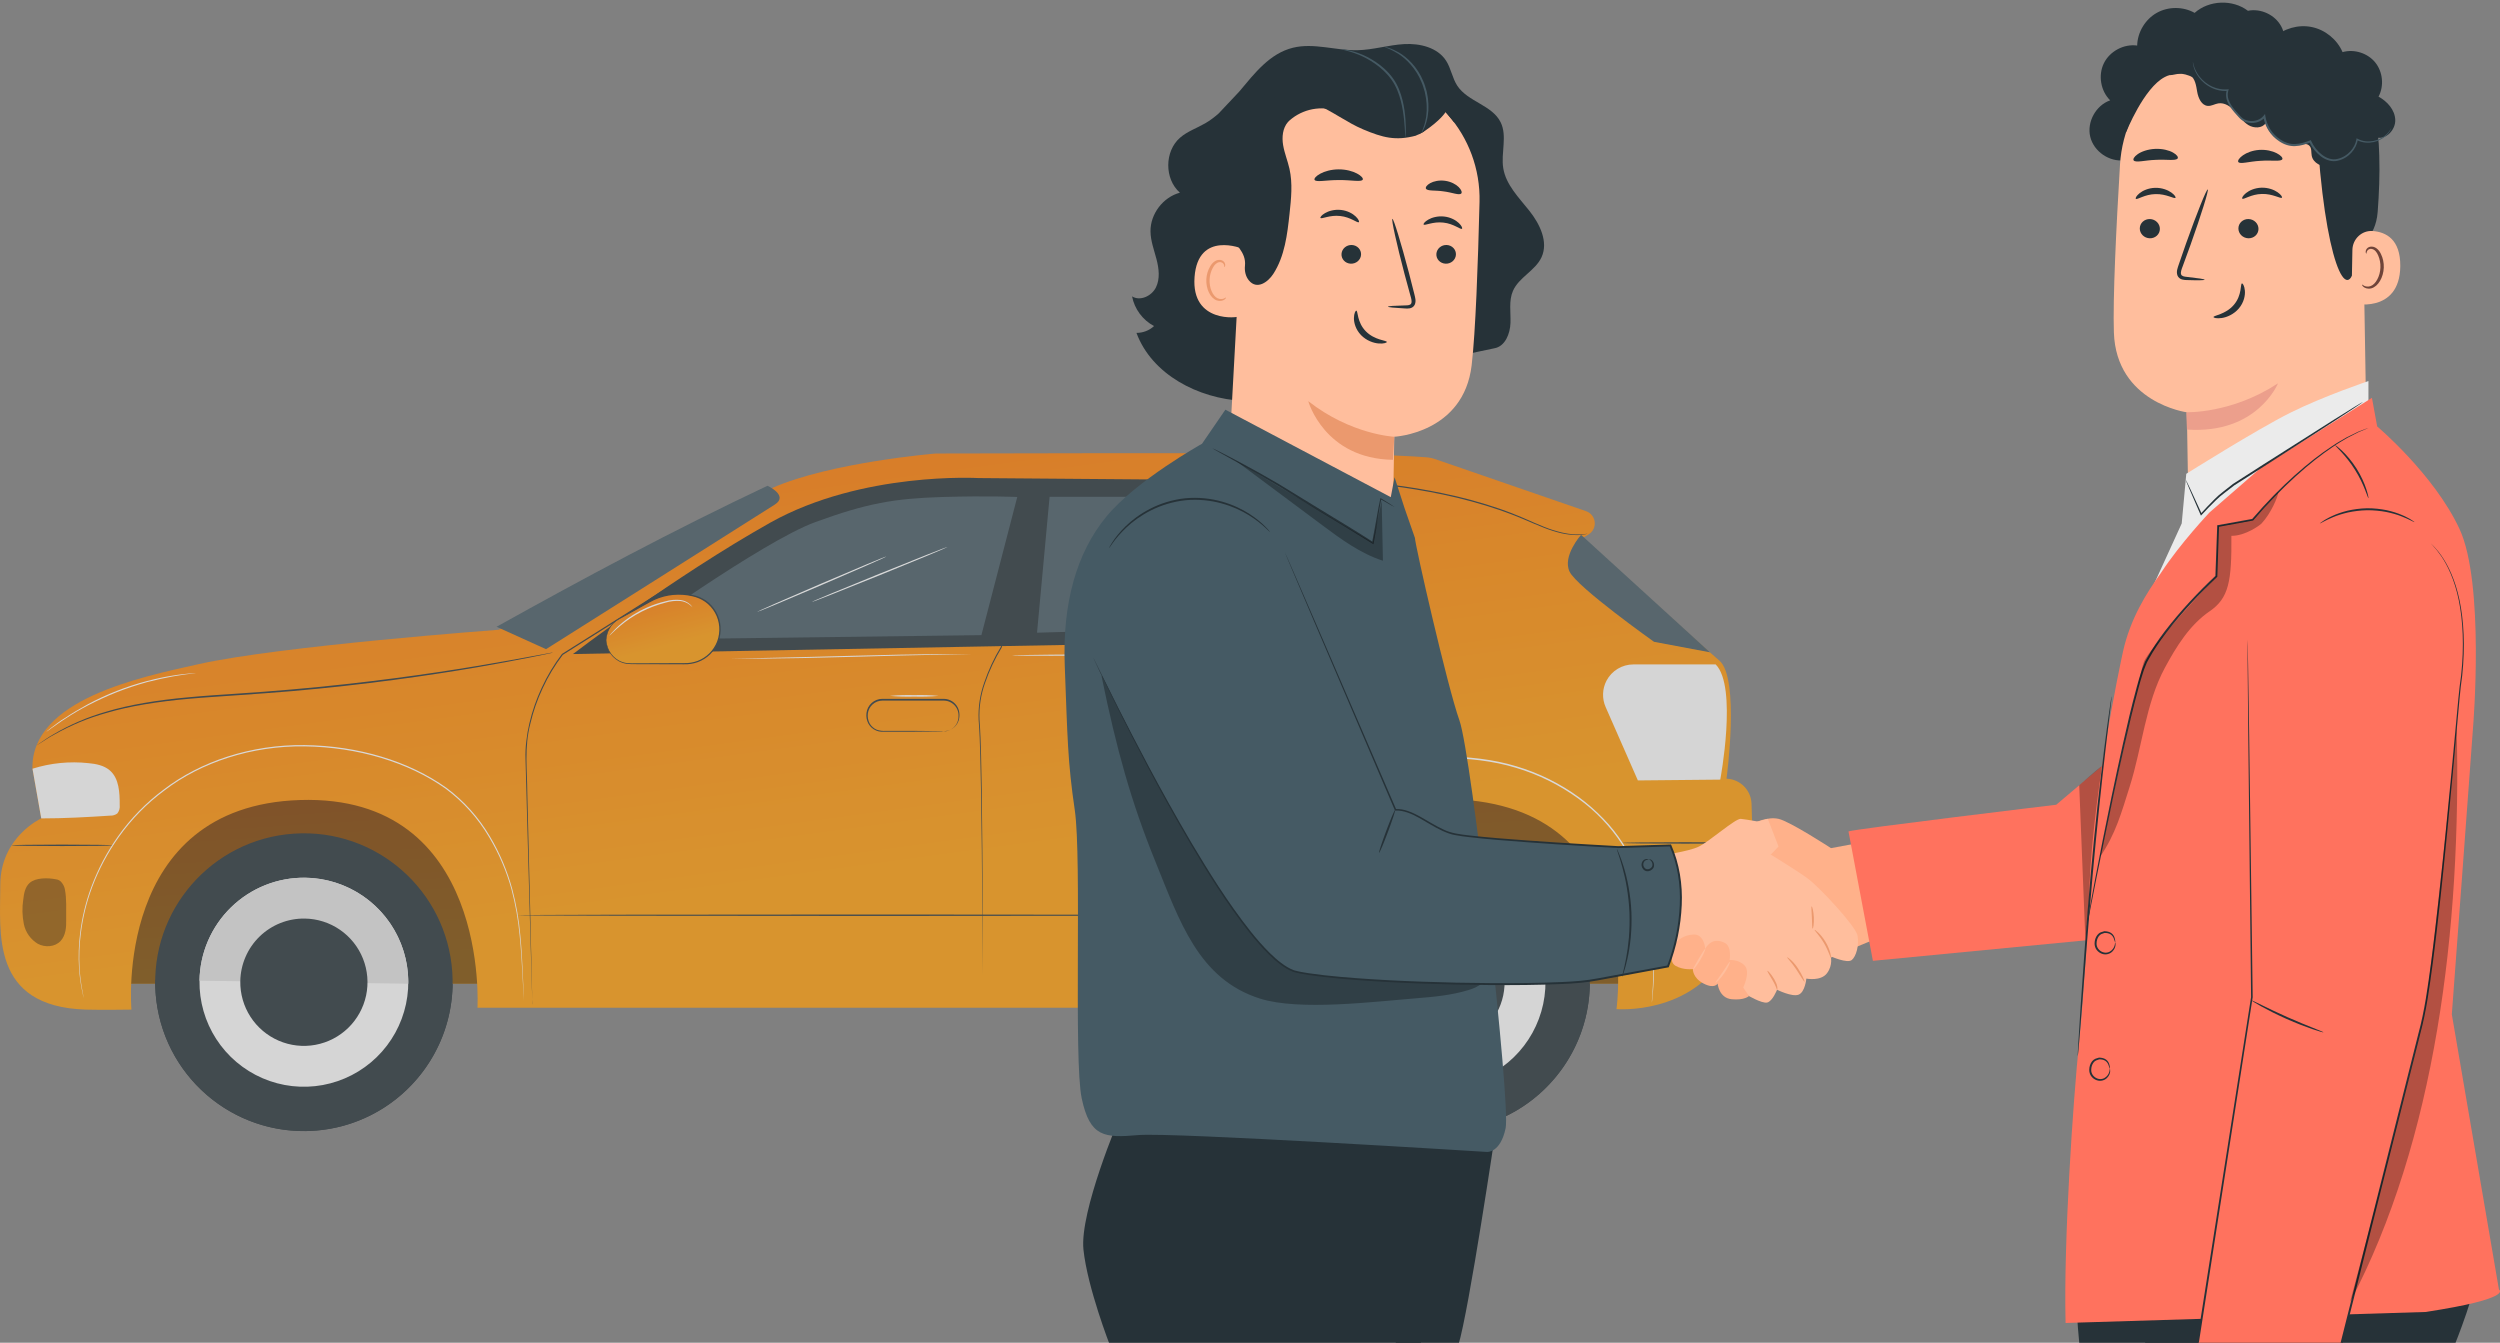 <?xml version="1.0" encoding="UTF-8"?>
<svg xmlns="http://www.w3.org/2000/svg" width="566" height="304" viewBox="0 0 566 304" fill="none">
  <rect x="0" y="0" width="566" height="304" fill="#808080" stroke="none"/>
  <g opacity="0.69">
    <path d="M371.047 171.429H21.88V222.717H371.047V171.429Z" fill="url(#paint0_linear_4088_9083)"></path>
    <g opacity="0.5">
      <path d="M371.047 171.429H21.88V222.717H371.047V171.429Z" fill="black"></path>
    </g>
    <path d="M71.065 255.997C89.618 254.747 103.646 238.678 102.398 220.105C101.149 201.532 85.097 187.489 66.543 188.739C47.99 189.989 33.962 206.058 35.211 224.631C36.459 243.204 52.512 257.247 71.065 255.997Z" fill="#263238"></path>
    <path d="M35.14 221.797C35.14 221.829 35.14 221.86 35.14 221.886C35.076 226.312 35.884 230.707 37.517 234.821C39.149 238.935 41.576 242.686 44.657 245.862C47.738 249.037 51.414 251.573 55.474 253.326C59.535 255.079 63.9 256.015 68.322 256.079C72.743 256.143 77.134 255.335 81.244 253.7C85.353 252.065 89.101 249.637 92.272 246.552C95.444 243.468 97.978 239.788 99.729 235.723C101.481 231.658 102.415 227.288 102.479 222.862C102.479 222.831 102.479 222.799 102.479 222.774L35.14 221.797Z" fill="#263238"></path>
    <path d="M45.166 222.031C45.096 226.711 46.415 231.306 48.955 235.236C51.495 239.166 55.143 242.253 59.436 244.107C63.729 245.962 68.475 246.5 73.074 245.654C77.672 244.808 81.917 242.616 85.271 239.354C88.625 236.093 90.937 231.909 91.915 227.332C92.894 222.755 92.494 217.99 90.767 213.641C89.04 209.291 86.063 205.552 82.213 202.896C78.363 200.24 73.812 198.787 69.137 198.721C62.871 198.631 56.826 201.037 52.331 205.408C47.836 209.779 45.258 215.758 45.166 222.031Z" fill="#FAFAFA"></path>
    <path d="M69.136 198.714C62.87 198.623 56.824 201.028 52.328 205.399C47.833 209.771 45.256 215.751 45.165 222.024L92.434 222.711C92.523 216.436 90.119 210.383 85.75 205.882C81.38 201.382 75.405 198.804 69.136 198.714Z" fill="#E0E0E0"></path>
    <path d="M54.404 222.163C54.362 225.014 55.165 227.813 56.713 230.207C58.26 232.601 60.482 234.481 63.098 235.611C65.713 236.74 68.604 237.068 71.405 236.552C74.207 236.037 76.792 234.701 78.835 232.714C80.878 230.727 82.287 228.178 82.882 225.39C83.478 222.602 83.234 219.699 82.182 217.05C81.129 214.4 79.316 212.123 76.97 210.505C74.625 208.888 71.853 208.003 69.004 207.963C67.114 207.935 65.237 208.281 63.48 208.979C61.724 209.678 60.122 210.717 58.766 212.035C57.41 213.354 56.327 214.927 55.579 216.665C54.83 218.402 54.431 220.271 54.404 222.163Z" fill="#263238"></path>
    <path d="M328.224 255.985C346.788 254.907 360.964 238.968 359.887 220.385C358.811 201.801 342.889 187.61 324.325 188.688C305.761 189.766 291.585 205.705 292.662 224.289C293.739 242.872 309.661 257.063 328.224 255.985Z" fill="#263238"></path>
    <path d="M292.6 221.797C292.6 221.829 292.6 221.86 292.6 221.886C292.536 226.312 293.344 230.707 294.976 234.821C296.609 238.935 299.036 242.686 302.117 245.862C305.198 249.037 308.874 251.573 312.934 253.326C316.995 255.079 321.36 256.015 325.782 256.079C330.203 256.143 334.594 255.335 338.704 253.7C342.813 252.065 346.561 249.637 349.733 246.552C352.904 243.468 355.438 239.788 357.189 235.723C358.941 231.658 359.875 227.288 359.939 222.862C359.939 222.831 359.939 222.799 359.939 222.774L292.6 221.797Z" fill="#263238"></path>
    <path d="M302.626 222.031C302.556 226.711 303.875 231.306 306.415 235.236C308.956 239.166 312.603 242.253 316.896 244.107C321.189 245.962 325.935 246.5 330.534 245.654C335.132 244.808 339.377 242.616 342.731 239.354C346.085 236.093 348.397 231.909 349.375 227.332C350.354 222.755 349.954 217.99 348.227 213.641C346.5 209.291 343.523 205.552 339.673 202.896C335.823 200.24 331.272 198.787 326.597 198.721C320.331 198.631 314.286 201.037 309.791 205.408C305.296 209.779 302.718 215.758 302.626 222.031Z" fill="#FAFAFA"></path>
    <path d="M326.597 198.714C320.331 198.623 314.285 201.028 309.789 205.399C305.294 209.771 302.717 215.751 302.626 222.024L349.895 222.711C349.984 216.436 347.58 210.383 343.211 205.882C338.841 201.382 332.866 198.804 326.597 198.714Z" fill="#E0E0E0"></path>
    <path d="M311.845 222.163C311.803 225.014 312.607 227.813 314.154 230.207C315.702 232.601 317.924 234.481 320.539 235.611C323.154 236.74 326.045 237.068 328.847 236.552C331.648 236.037 334.234 234.701 336.277 232.714C338.32 230.727 339.728 228.178 340.324 225.39C340.919 222.602 340.676 219.699 339.623 217.05C338.571 214.4 336.757 212.123 334.412 210.505C332.066 208.888 329.294 208.003 326.446 207.963C324.556 207.935 322.679 208.281 320.922 208.979C319.165 209.678 317.563 210.717 316.207 212.035C314.852 213.354 313.768 214.927 313.02 216.665C312.272 218.402 311.872 220.271 311.845 222.163Z" fill="#263238"></path>
    <path d="M112.932 142.575C112.932 142.575 63.353 146.235 44.964 150.362C32.013 153.266 7.041 158.287 7.343 174.012L9.325 185.289C9.325 185.289 0.067 189.523 0.067 200.333C0.067 211.144 -2.192 227.902 19.432 228.576C22.994 228.683 29.759 228.576 29.759 228.576C29.759 228.576 25.612 182.473 67.916 181.125C110.956 179.751 108.099 228.154 108.099 228.154H287.729C287.729 228.154 280.354 180.999 326.685 180.904C373.017 180.81 365.968 228.463 365.968 228.463C365.968 228.463 383.011 229.937 390.94 215.598C398.87 201.259 396.812 191.028 396.812 191.028L396.548 181.963C396.497 180.475 395.884 179.062 394.833 178.009C393.781 176.956 392.37 176.343 390.884 176.293C390.884 176.293 393.98 153.474 389.228 149.524C384.477 145.574 358.441 121.741 358.441 121.741L359.7 120.966C360.167 120.671 360.54 120.249 360.777 119.75C361.014 119.251 361.105 118.695 361.039 118.146C360.973 117.598 360.753 117.079 360.405 116.65C360.057 116.221 359.594 115.9 359.071 115.724C349.184 112.322 329.637 105.588 325.043 103.981C324.355 103.736 323.637 103.584 322.909 103.528C320.165 103.32 312.399 102.828 298.145 102.677C280.782 102.488 211.844 102.677 211.844 102.677C211.844 102.677 188.119 104.63 174.903 110.451C161.045 116.575 112.932 142.575 112.932 142.575Z" fill="url(#paint1_linear_4088_9083)"></path>
    <g opacity="0.4">
      <path d="M12.642 199.073C10.842 198.708 8.085 198.676 6.713 199.892C5.694 200.8 5.423 202.267 5.272 203.622C4.983 205.477 5.026 207.369 5.398 209.21C5.588 210.129 5.965 210.999 6.507 211.766C7.048 212.532 7.742 213.179 8.545 213.664C10.194 214.559 12.447 214.414 13.724 213.034C14.895 211.774 15.027 209.884 14.983 208.202C14.939 205.77 15.134 203.71 14.687 201.322C14.588 200.816 14.373 200.339 14.058 199.93C13.901 199.685 13.69 199.48 13.441 199.331C13.192 199.181 12.912 199.091 12.623 199.067" fill="black"></path>
    </g>
    <path d="M9.338 185.289C14.599 185.289 19.703 184.999 24.958 184.659C25.53 184.684 26.094 184.513 26.556 184.174C26.768 183.911 26.925 183.608 27.019 183.284C27.113 182.959 27.142 182.619 27.104 182.284C27.104 179.461 26.991 176.248 24.851 174.409C23.542 173.287 21.748 172.935 20.03 172.777C15.764 172.316 11.448 172.745 7.355 174.037L9.338 185.289Z" fill="#FAFAFA"></path>
    <path d="M118.64 226.711C118.64 226.711 118.64 226.56 118.603 226.258C118.565 225.955 118.552 225.508 118.514 224.935C118.451 223.763 118.357 222.056 118.237 219.851C118.118 217.646 117.967 214.943 117.652 211.818C117.327 208.28 116.706 204.775 115.796 201.341C114.647 197.193 112.943 193.22 110.73 189.529C108.223 185.267 104.891 181.549 100.931 178.592C92.441 172.544 80.968 169.142 68.967 168.978C56.966 168.814 45.487 172.613 37.205 178.983C33.235 181.923 29.757 185.476 26.902 189.51C24.41 193.012 22.383 196.824 20.873 200.85C19.628 204.177 18.773 207.638 18.325 211.163C17.974 213.821 17.87 216.506 18.016 219.183C18.119 220.875 18.33 222.558 18.645 224.223C18.746 224.784 18.828 225.218 18.878 225.521C18.929 225.823 18.948 225.968 18.948 225.968C18.948 225.968 18.91 225.823 18.847 225.533L18.576 224.273C18.234 222.611 18.007 220.927 17.897 219.233C17.726 216.548 17.81 213.852 18.148 211.182C18.582 207.639 19.427 204.159 20.666 200.812C22.17 196.754 24.197 192.91 26.695 189.378C29.556 185.311 33.049 181.73 37.041 178.768C45.361 172.368 56.865 168.531 68.961 168.688C81.056 168.846 92.548 172.279 101.107 178.384C105.091 181.37 108.44 185.123 110.956 189.422C113.167 193.141 114.861 197.145 115.991 201.322C116.896 204.771 117.505 208.291 117.81 211.843C118.105 214.993 118.237 217.677 118.338 219.882C118.439 222.087 118.508 223.801 118.558 224.973C118.558 225.546 118.596 225.987 118.609 226.296C118.621 226.604 118.64 226.711 118.64 226.711Z" fill="white"></path>
    <path d="M120.529 227.493V227.115L120.491 225.999C120.459 225.004 120.415 223.549 120.352 221.646C120.245 217.822 120.088 212.234 119.887 205.121C119.685 198.009 119.452 189.371 119.182 179.48C119.113 177.004 119.05 174.44 118.974 171.826C118.93 170.49 118.989 169.152 119.15 167.825L119.434 165.797L119.849 163.762C120.501 160.982 121.439 158.277 122.649 155.692C123.896 152.981 125.436 150.416 127.244 148.043L158.352 128.425L166.753 123.133C169.585 121.249 172.558 119.588 175.646 118.162C178.803 116.674 182.043 115.368 185.35 114.25C186.999 113.671 188.692 113.198 190.385 112.694C192.078 112.19 193.802 111.774 195.551 111.434C202.148 110.021 208.855 109.178 215.596 108.914C222.064 108.604 228.544 108.625 235.011 108.977H235.193L235.149 109.16L226.792 146.588C225.248 149.126 223.982 151.823 223.016 154.633C222.065 157.298 221.637 160.122 221.757 162.949C221.971 165.715 222.046 168.424 222.116 171.051C222.185 173.678 222.216 176.223 222.267 178.699C222.411 188.59 222.449 197.215 222.474 204.321C222.499 211.428 222.474 217.016 222.474 220.833C222.474 222.723 222.474 224.191 222.474 225.187C222.474 225.672 222.474 226.044 222.474 226.302C222.474 226.56 222.474 226.68 222.474 226.68C222.474 226.68 222.474 226.548 222.474 226.302C222.474 226.056 222.474 225.672 222.474 225.187C222.474 224.191 222.474 222.736 222.474 220.833C222.474 217.016 222.418 211.428 222.374 204.327C222.33 197.227 222.267 188.577 222.097 178.699C222.046 176.229 221.992 173.682 221.933 171.057C221.858 168.43 221.782 165.734 221.562 162.968C221.434 160.105 221.862 157.245 222.82 154.545C223.78 151.712 225.046 148.994 226.596 146.437V146.481C229.158 134.958 231.958 122.383 234.923 109.046L235.067 109.235C228.615 108.887 222.15 108.871 215.696 109.185C208.972 109.445 202.282 110.289 195.702 111.705C193.959 112.051 192.26 112.537 190.555 112.965C188.849 113.393 187.181 113.941 185.52 114.515C182.213 115.634 178.973 116.942 175.816 118.433C172.743 119.849 169.785 121.5 166.967 123.372L158.559 128.665L127.451 148.239V148.207C125.647 150.564 124.111 153.114 122.87 155.811C121.661 158.377 120.724 161.063 120.075 163.825C118.659 169.224 119.371 174.535 119.383 179.48L120.013 205.121C120.182 212.228 120.315 217.822 120.403 221.64C120.447 223.53 120.472 225.004 120.497 225.999C120.497 226.482 120.497 226.854 120.497 227.115C120.529 227.367 120.529 227.493 120.529 227.493Z" fill="#263238"></path>
    <path d="M234.783 110.017H235.079L235.941 109.985L239.283 109.903L251.675 109.664L293.45 108.946H293.531L293.582 109.009L299.435 116.184C305.363 123.473 311.014 130.403 316.15 136.703L318.038 139.034C318.649 139.816 319.174 140.66 319.605 141.554C320.384 143.212 320.808 145.015 320.848 146.847C320.888 148.679 320.544 150.498 319.838 152.189L317.95 156.599L312.172 169.98L310.586 173.609L310.165 174.554C310.07 174.762 310.014 174.869 310.014 174.869C310.014 174.869 310.051 174.755 310.133 174.541C310.215 174.327 310.36 173.993 310.523 173.584C310.882 172.739 311.392 171.505 312.053 169.93L317.717 156.511C318.799 153.663 320.706 150.664 320.574 147.01C320.546 145.153 320.117 143.324 319.315 141.649C318.893 140.779 318.378 139.957 317.78 139.198L315.892 136.867L299.158 116.367L293.311 109.191L293.437 109.254L251.656 109.884L239.264 110.029H235.922H235.066L234.783 110.017Z" fill="#263238"></path>
    <path d="M213.669 165.633C213.669 165.633 213.846 165.633 214.166 165.557C214.639 165.473 215.088 165.293 215.488 165.028C216.122 164.614 216.597 163.996 216.835 163.277C216.979 162.83 217.039 162.36 217.011 161.891C216.996 161.368 216.863 160.855 216.621 160.391C216.34 159.863 215.922 159.421 215.412 159.109C214.902 158.798 214.317 158.629 213.72 158.621H209.478H199.755C198.934 158.622 198.143 158.933 197.539 159.49C196.951 160.027 196.575 160.759 196.482 161.55C196.387 162.316 196.527 163.092 196.885 163.774C197.25 164.416 197.816 164.918 198.496 165.204C199.169 165.436 199.883 165.523 200.592 165.463H202.65H206.35L211.706 165.513L213.16 165.545C213.33 165.541 213.501 165.554 213.669 165.582C213.5 165.602 213.33 165.613 213.16 165.614H211.706L206.35 165.664H202.65H200.592C200.233 165.664 199.887 165.664 199.503 165.664C199.118 165.641 198.739 165.554 198.383 165.406C197.637 165.099 197.014 164.552 196.614 163.85C196.215 163.113 196.059 162.268 196.168 161.437C196.266 160.553 196.687 159.737 197.348 159.143C198.01 158.549 198.866 158.22 199.755 158.218H209.478H213.726C214.368 158.231 214.995 158.418 215.54 158.759C216.085 159.099 216.528 159.58 216.822 160.152C217.074 160.648 217.21 161.195 217.219 161.752C217.239 162.244 217.169 162.735 217.011 163.201C216.745 163.95 216.232 164.585 215.557 165.003C215.141 165.268 214.669 165.434 214.179 165.488C214.015 165.556 213.844 165.605 213.669 165.633Z" fill="#263238"></path>
    <path d="M306.811 165.633C306.811 165.633 306.987 165.633 307.308 165.557C307.78 165.473 308.23 165.293 308.63 165.028C309.264 164.614 309.739 163.996 309.976 163.277C310.121 162.83 310.18 162.36 310.153 161.891C310.138 161.368 310.004 160.855 309.762 160.391C309.481 159.863 309.064 159.421 308.553 159.109C308.043 158.798 307.459 158.629 306.861 158.621H302.62H292.896C292.075 158.622 291.284 158.933 290.681 159.49C290.092 160.027 289.717 160.759 289.624 161.55C289.528 162.316 289.669 163.092 290.027 163.774C290.392 164.416 290.958 164.918 291.638 165.204C292.311 165.436 293.024 165.523 293.733 165.463H295.791H299.492L304.847 165.513L306.301 165.545C306.472 165.541 306.643 165.554 306.811 165.582C306.642 165.602 306.472 165.613 306.301 165.614H304.847L299.492 165.664H295.791H293.733C293.375 165.664 293.029 165.664 292.645 165.664C292.26 165.641 291.881 165.554 291.524 165.406C290.778 165.099 290.156 164.552 289.756 163.85C289.357 163.113 289.2 162.268 289.309 161.437C289.408 160.553 289.828 159.737 290.49 159.143C291.151 158.549 292.008 158.22 292.896 158.218H302.62H306.868C307.51 158.231 308.136 158.418 308.681 158.759C309.226 159.099 309.669 159.58 309.964 160.152C310.216 160.648 310.351 161.195 310.36 161.752C310.381 162.244 310.31 162.735 310.153 163.201C309.887 163.95 309.374 164.585 308.699 165.003C308.283 165.268 307.811 165.434 307.321 165.488C307.157 165.556 306.986 165.605 306.811 165.633Z" fill="#263238"></path>
    <path d="M388.429 150.425H369.801C368.548 150.424 367.32 150.766 366.247 151.414C365.175 152.061 364.299 152.989 363.715 154.098C363.235 155.015 362.967 156.029 362.933 157.064C362.898 158.099 363.096 159.129 363.514 160.076L370.814 176.689L389.467 176.507C389.467 176.507 393.438 155.446 388.429 150.425Z" fill="#FAFAFA"></path>
    <path d="M129.717 148.075L225.835 146.298L288.391 145.152L309.02 133.226C309.412 132.997 309.751 132.688 310.015 132.318C310.279 131.948 310.461 131.527 310.55 131.081C310.638 130.635 310.632 130.176 310.529 129.733C310.427 129.291 310.233 128.875 309.958 128.513L297.113 111.623C296.453 110.753 295.603 110.047 294.628 109.557C293.652 109.068 292.578 108.809 291.487 108.801L221.518 108.234C221.518 108.234 195.174 106.696 174.412 118.314C152.58 130.58 129.717 148.075 129.717 148.075Z" fill="#263238"></path>
    <path d="M173.764 109.979C173.764 109.979 178.585 112.177 175.451 114.212C172.316 116.247 123.619 146.972 123.619 146.972L112.423 141.901C132.253 130.857 152.279 120.115 173.764 109.979Z" fill="#455A64"></path>
    <path d="M125.192 147.754L124.89 147.829L124.003 148.024L120.585 148.73C117.615 149.322 113.31 150.154 107.999 151.074C97.3 152.913 82.498 155.055 66.028 156.479C61.906 156.838 57.847 157.109 53.995 157.386C50.144 157.663 46.355 157.884 42.793 158.205C35.663 158.835 29.282 159.868 24.096 161.412C19.974 162.559 16.007 164.205 12.283 166.313C10.943 167.019 9.986 167.712 9.313 168.128L8.545 168.613L8.274 168.77C8.355 168.705 8.439 168.644 8.526 168.588L9.275 168.071C9.942 167.636 10.886 166.924 12.22 166.181C15.922 164.015 19.88 162.322 24.002 161.141C29.2 159.56 35.6 158.495 42.737 157.859C46.305 157.519 50.056 157.279 53.945 157.021C57.834 156.763 61.856 156.46 65.972 156.101C82.435 154.677 97.256 152.573 107.936 150.79C113.279 149.902 117.583 149.108 120.56 148.554L123.99 147.924L124.884 147.76L125.192 147.754Z" fill="#263238"></path>
    <path d="M395.874 190.839C395.874 190.934 389.467 191.003 381.569 191.003C373.671 191.003 367.258 190.934 367.258 190.839C367.258 190.745 373.664 190.675 381.569 190.675C389.473 190.675 395.874 190.751 395.874 190.839Z" fill="#263238"></path>
    <path d="M278.674 207.207C278.674 207.301 242.512 207.37 197.911 207.37C153.31 207.37 117.143 207.301 117.143 207.207C117.143 207.112 153.298 207.043 197.911 207.043C242.525 207.043 278.674 207.118 278.674 207.207Z" fill="#263238"></path>
    <path d="M25.499 191.381C25.499 191.475 20.383 191.545 14.077 191.545C7.771 191.545 2.654 191.475 2.654 191.381C2.654 191.286 7.771 191.217 14.077 191.217C20.383 191.217 25.499 191.293 25.499 191.381Z" fill="#263238"></path>
    <path d="M357.957 121.086C357.957 121.086 353.665 125.893 355.352 129.421C357.038 132.949 374.477 145.309 374.477 145.309L387.133 147.684L357.957 121.086Z" fill="#455A64"></path>
    <path d="M237.628 112.474L234.783 143.243L285.709 141.787L306.231 129.843L292.946 112.474H237.628Z" fill="#455A64"></path>
    <path d="M141.774 144.818C141.774 144.818 172.498 122.604 184.619 118.188C196.319 113.929 202.417 112.858 213.405 112.518C223.909 112.215 230.309 112.518 230.309 112.518L222.191 143.797L141.774 144.818Z" fill="#455A64"></path>
    <path d="M137.281 144.893C137.282 143.937 137.536 142.998 138.018 142.172C138.5 141.346 139.193 140.663 140.025 140.194L147.086 136.224C149.098 135.091 151.367 134.496 153.675 134.498C155.097 134.5 156.509 134.726 157.86 135.166C159.332 135.676 160.613 136.622 161.533 137.88C162.452 139.137 162.967 140.645 163.008 142.203C163.048 143.25 162.877 144.293 162.504 145.272C162.131 146.25 161.565 147.143 160.839 147.897C160.113 148.651 159.243 149.251 158.28 149.661C157.318 150.07 156.282 150.281 155.236 150.28H142.649C141.225 150.276 139.859 149.707 138.853 148.698C137.846 147.688 137.281 146.32 137.281 144.893Z" fill="url(#paint2_linear_4088_9083)"></path>
    <path d="M137.281 144.893C137.281 144.893 137.281 145.133 137.363 145.574C137.458 146.222 137.671 146.848 137.992 147.42C138.501 148.32 139.251 149.059 140.157 149.555C140.722 149.851 141.336 150.044 141.97 150.122C142.692 150.176 143.417 150.19 144.141 150.166L154.909 150.129C155.929 150.156 156.946 149.989 157.904 149.637C158.916 149.258 159.836 148.67 160.604 147.91C161.372 147.15 161.97 146.235 162.36 145.227C162.756 144.164 162.917 143.026 162.832 141.894C162.748 140.779 162.419 139.695 161.87 138.721C161.321 137.747 160.564 136.905 159.654 136.256C158.775 135.648 157.785 135.22 156.74 134.996C153.87 134.317 150.856 134.607 148.168 135.821C147.357 136.187 146.614 136.647 145.878 137.043L143.776 138.215L140.157 140.219C139.247 140.709 138.495 141.45 137.992 142.354C137.675 142.927 137.462 143.552 137.363 144.2C137.3 144.641 137.306 144.881 137.287 144.881C137.264 144.65 137.264 144.418 137.287 144.188C137.358 143.526 137.555 142.885 137.866 142.298C138.361 141.357 139.12 140.581 140.05 140.067L143.644 138.02L145.733 136.829C146.463 136.426 147.206 135.96 148.036 135.569C150.775 134.307 153.856 133.997 156.79 134.687C157.873 134.903 158.902 135.331 159.817 135.947C160.769 136.622 161.56 137.499 162.135 138.515C162.709 139.531 163.052 140.661 163.14 141.825C163.232 143.006 163.065 144.193 162.649 145.303C162.243 146.356 161.618 147.311 160.815 148.104C160.012 148.897 159.05 149.51 157.992 149.902C156.998 150.26 155.946 150.429 154.89 150.399L144.122 150.368C143.389 150.384 142.656 150.361 141.926 150.299C141.263 150.207 140.623 149.993 140.038 149.669C139.11 149.149 138.35 148.376 137.847 147.438C137.54 146.85 137.346 146.209 137.275 145.548C137.259 145.33 137.262 145.111 137.281 144.893Z" fill="#263238"></path>
    <path d="M373.986 226.995C373.986 226.995 373.986 226.85 373.986 226.56C373.986 226.27 374.036 225.836 374.074 225.3C374.112 224.765 374.175 224.04 374.212 223.221C374.25 222.402 374.275 221.445 374.307 220.38C374.338 219.315 374.307 218.118 374.307 216.82C374.307 215.523 374.212 214.105 374.036 212.593C373.75 209.166 373.141 205.775 372.217 202.463C371.673 200.531 371.002 198.637 370.21 196.793C369.368 194.801 368.353 192.886 367.176 191.072C364.554 187.073 361.217 183.592 357.334 180.803C353.059 177.696 348.288 175.34 343.224 173.835C337.975 172.229 332.261 171.643 326.446 171.599C320.774 171.547 315.128 172.369 309.706 174.037C307.138 174.849 304.646 175.88 302.254 177.118C299.975 178.33 297.809 179.747 295.785 181.351C292.021 184.302 288.669 187.743 285.816 191.583C284.562 193.345 283.455 195.207 282.506 197.152C281.641 198.954 280.876 200.803 280.215 202.689C278.204 208.376 276.98 214.311 276.578 220.329C276.477 222.465 276.489 224.109 276.546 225.256C276.578 225.81 276.603 226.233 276.615 226.516C276.628 226.8 276.615 226.951 276.615 226.951C276.615 226.951 276.615 226.806 276.565 226.516C276.515 226.226 276.502 225.792 276.458 225.256C276.375 223.613 276.375 221.966 276.458 220.323C276.806 214.271 277.999 208.297 280.001 202.576C280.662 200.681 281.423 198.822 282.279 197.007C283.236 195.048 284.347 193.169 285.602 191.387C288.464 187.523 291.827 184.057 295.602 181.08C297.639 179.464 299.817 178.035 302.11 176.809C304.517 175.561 307.027 174.522 309.611 173.703C315.064 172.016 320.745 171.185 326.452 171.24C332.292 171.284 338.032 171.87 343.325 173.495C348.422 175.014 353.223 177.392 357.522 180.526C359.513 181.993 361.375 183.629 363.086 185.415C364.711 187.091 366.16 188.929 367.409 190.902C368.589 192.733 369.607 194.664 370.449 196.673C371.24 198.516 371.906 200.41 372.444 202.343C373.362 205.672 373.959 209.081 374.225 212.524C374.395 214.036 374.395 215.453 374.464 216.757C374.533 218.061 374.464 219.277 374.464 220.323C374.464 221.369 374.37 222.345 374.332 223.171C374.294 223.996 374.212 224.683 374.162 225.25C374.112 225.817 374.074 226.226 374.049 226.51C374.024 226.793 373.986 226.995 373.986 226.995Z" fill="white"></path>
    <path d="M220.699 148.075H220.271L218.629 148.113L212.593 148.22C207.496 148.314 200.46 148.503 192.681 148.717C184.903 148.932 177.86 149.077 172.763 149.114C170.214 149.114 168.15 149.114 166.721 149.114H165.079H164.657C164.607 149.124 164.556 149.124 164.506 149.114C164.556 149.106 164.607 149.106 164.657 149.114H165.079L166.721 149.077L172.756 148.969C177.854 148.875 184.896 148.686 192.675 148.478C200.453 148.27 207.496 148.113 212.593 148.075C215.111 148.075 217.206 148.075 218.629 148.075H220.271H220.699Z" fill="white"></path>
    <path d="M212.499 157.544C210.666 157.71 208.825 157.765 206.986 157.708C205.146 157.765 203.305 157.71 201.473 157.544C203.306 157.382 205.146 157.327 206.986 157.38C208.825 157.327 210.666 157.382 212.499 157.544Z" fill="white"></path>
    <path d="M214.525 123.832C214.557 123.914 207.716 126.768 199.239 130.202C190.762 133.635 183.864 136.357 183.826 136.269C183.789 136.18 190.636 133.333 199.113 129.899C207.59 126.466 214.487 123.75 214.525 123.832Z" fill="white"></path>
    <path d="M200.655 125.993C200.693 126.082 194.173 128.954 186.099 132.413C178.024 135.872 171.454 138.612 171.416 138.53C171.378 138.448 177.898 135.576 185.973 132.111C194.047 128.646 200.617 125.899 200.655 125.993Z" fill="white"></path>
    <path d="M288.61 122.642C288.648 122.724 281.801 125.578 273.324 129.011C264.847 132.445 257.949 135.16 257.911 135.078C257.874 134.996 264.721 132.142 273.204 128.709C281.687 125.275 288.56 122.554 288.61 122.642Z" fill="white"></path>
    <path d="M274.715 124.79C274.752 124.878 268.232 127.751 260.164 131.21C252.096 134.668 245.514 137.409 245.476 137.327C245.438 137.245 251.958 134.372 260.032 130.907C268.107 127.442 274.715 124.733 274.715 124.79Z" fill="white"></path>
    <path d="M289.951 148.043C289.951 148.131 276.338 148.289 259.548 148.39C242.757 148.491 229.145 148.497 229.145 148.39C229.145 148.283 242.751 148.144 259.548 148.05C276.345 147.955 289.951 147.974 289.951 148.043Z" fill="white"></path>
    <path d="M305.024 157.021C305.024 157.109 301.21 157.216 296.496 157.26C291.783 157.304 287.969 157.26 287.969 157.178C287.969 157.096 291.783 156.977 296.496 156.933C301.21 156.889 305.024 156.926 305.024 157.021Z" fill="white"></path>
    <path d="M44.379 152.359C44.259 152.399 44.134 152.425 44.007 152.434L42.944 152.573C42.478 152.623 41.912 152.693 41.257 152.806C40.603 152.919 39.854 153.001 39.036 153.165C37.393 153.455 35.449 153.883 33.321 154.425C31.017 155.062 28.747 155.814 26.518 156.681C24.152 157.619 21.956 158.646 19.992 159.66C18.029 160.675 16.329 161.695 14.957 162.609C14.246 163.044 13.63 163.485 13.069 163.869C12.509 164.253 12.05 164.568 11.672 164.845L10.797 165.475C10.697 165.553 10.59 165.62 10.477 165.677C10.56 165.584 10.653 165.499 10.754 165.425L11.597 164.751C11.962 164.461 12.415 164.121 12.962 163.724C13.51 163.327 14.108 162.886 14.85 162.464C16.235 161.525 17.947 160.498 19.885 159.446C24.129 157.175 28.623 155.41 33.277 154.186C35.417 153.631 37.374 153.222 39.029 152.964C39.854 152.812 40.603 152.737 41.264 152.649C41.924 152.56 42.522 152.504 42.956 152.472L44.033 152.39C44.147 152.372 44.263 152.361 44.379 152.359Z" fill="white"></path>
    <path d="M156.765 137.497C156.765 137.497 156.583 137.251 156.136 136.911C155.533 136.449 154.815 136.159 154.059 136.073C152.926 135.979 151.786 136.101 150.699 136.432C146.867 137.399 143.308 139.233 140.296 141.794C138.798 143.054 138.005 143.98 137.961 143.936C138.113 143.695 138.29 143.471 138.49 143.268C139.01 142.689 139.56 142.138 140.138 141.617C142.061 139.903 144.245 138.508 146.608 137.485C147.905 136.916 149.251 136.467 150.629 136.143C151.752 135.816 152.928 135.713 154.091 135.84C154.88 135.949 155.621 136.288 156.218 136.817C156.377 136.959 156.518 137.12 156.64 137.296C156.74 137.422 156.778 137.491 156.765 137.497Z" fill="white"></path>
    <path d="M359.385 120.859C358.508 121.071 357.606 121.164 356.704 121.136C355.645 121.104 354.592 120.973 353.557 120.745C352.192 120.424 350.852 120.003 349.548 119.485C348.095 118.937 346.546 118.225 344.872 117.526L342.261 116.474C341.361 116.115 340.41 115.806 339.454 115.453C335.253 114.029 330.97 112.862 326.628 111.957C318.734 110.312 310.719 109.317 302.663 108.983C301.115 108.901 299.718 108.901 298.484 108.87H295.338L293.349 108.914H292.65C292.709 108.903 292.768 108.903 292.827 108.914L293.343 108.876L295.338 108.769L298.484 108.712C299.743 108.712 301.115 108.712 302.663 108.788C310.741 109.052 318.781 110.022 326.691 111.686C331.042 112.581 335.332 113.751 339.536 115.189C340.492 115.542 341.424 115.857 342.349 116.222L344.961 117.299C346.635 118.024 348.176 118.729 349.618 119.29C350.904 119.809 352.227 120.23 353.576 120.55C354.596 120.795 355.637 120.942 356.685 120.991C357.347 121.014 358.009 120.991 358.667 120.922L359.177 120.859H359.385Z" fill="#263238"></path>
  </g>
  <path d="M397.185 186.321C397.185 186.321 400.09 184.823 402.656 185.385C405.221 185.948 414.537 192.022 414.537 192.022L422.044 190.62L426.468 211.814L397.185 223.984V186.321Z" fill="#FFB18A"></path>
  <path d="M375.523 193.711C375.523 193.711 382.231 192.863 384.661 191.648C387.091 190.434 392.885 185.294 394.1 185.387C395.315 185.48 399.707 186.322 399.707 186.322L397.931 191.648C397.931 191.648 406.716 196.975 409.333 198.938C411.95 200.901 420.174 209.686 420.548 211.835C420.922 213.984 420.267 216.508 419.239 217.349C418.211 218.19 414.473 216.508 414.473 216.508C414.473 216.508 415.034 218.47 413.632 220.339C412.229 222.208 408.959 221.554 408.959 221.554C408.959 221.554 408.679 224.638 407.183 225.198C405.687 225.759 402.323 224.077 402.323 224.077C402.323 224.077 401.308 226.694 400.087 226.974C398.865 227.255 395.407 225.199 395.407 225.199C395.407 225.199 380.454 214.452 377.089 212.863C373.724 211.274 372.696 211.181 372.696 211.181L375.523 193.711Z" fill="#FFBE9D"></path>
  <path d="M402.325 224.078C402.258 224.075 402.216 223.815 402.058 223.421C401.902 223.028 401.638 222.499 401.306 221.929C400.64 220.789 400.042 219.877 400.149 219.798C400.241 219.728 401.004 220.524 401.696 221.704C402.039 222.293 402.276 222.881 402.363 223.333C402.454 223.789 402.381 224.083 402.325 224.078Z" fill="#EB996E"></path>
  <path d="M408.538 222.26C408.416 222.323 407.685 220.981 406.653 219.437C405.631 217.881 404.536 216.842 404.614 216.745C404.685 216.642 405.972 217.581 407.026 219.185C408.085 220.772 408.637 222.213 408.538 222.26Z" fill="#EB996E"></path>
  <path d="M414.538 216.866C414.405 216.899 413.988 215.282 412.955 213.538C411.939 211.783 410.732 210.629 410.825 210.53C410.89 210.437 412.282 211.483 413.343 213.311C414.418 215.129 414.65 216.855 414.538 216.866Z" fill="#EB996E"></path>
  <path d="M410.159 205.202C410.276 205.177 410.598 206.29 410.658 207.707C410.724 209.125 410.502 210.262 410.382 210.247C410.255 210.234 410.273 209.107 410.208 207.727C410.15 206.347 410.033 205.226 410.159 205.202Z" fill="#EB996E"></path>
  <path d="M388.399 196.788C388.399 196.788 390.736 189.311 391.577 188.377C392.418 187.442 400.233 185.385 400.233 185.385L402.655 191.648L400.921 193.482L397.183 193.237C397.185 193.236 394.848 199.404 388.399 196.788Z" fill="#FFBE9D"></path>
  <path d="M374.06 211.572C374.06 211.572 372.991 212.395 374.06 214.357C375.129 216.32 378.026 214.918 378.961 214.357C378.961 214.357 377.559 217.628 379.335 218.656C381.11 219.684 383.26 219.404 383.26 219.404C383.26 219.404 383.167 221.367 385.69 222.675C388.214 223.983 388.868 222.675 388.868 222.675C388.868 222.675 389.149 225.946 392.045 226.226C394.943 226.506 395.962 225.511 395.962 225.511L394.662 223.579C394.662 223.579 396.344 220.151 395.036 218.656C393.727 217.161 391.578 217.348 391.578 217.348C391.578 217.348 392.15 214.312 390.483 213.466C387.386 211.895 386.064 214.826 386.064 214.826C386.064 214.826 385.877 211.498 383.447 211.573C381.017 211.648 379.709 213.144 379.709 213.144L374.06 211.572Z" fill="#FFB18A"></path>
  <path d="M386.064 214.826C386.174 214.88 385.715 216.019 384.95 217.318C384.186 218.619 383.413 219.572 383.313 219.503C383.208 219.432 383.808 218.376 384.563 217.09C385.319 215.805 385.951 214.769 386.064 214.826Z" fill="#FFBE9D"></path>
  <path d="M391.637 217.769C391.745 217.82 391.269 219.035 390.363 220.355C389.461 221.678 388.501 222.563 388.415 222.48C388.32 222.392 389.111 221.393 389.992 220.101C390.877 218.813 391.522 217.712 391.637 217.769Z" fill="#FFBE9D"></path>
  <path d="M333.749 253.037H319.573L315.943 304.589H330.157C332.576 296.737 338.625 255.823 338.625 255.823L333.749 253.037Z" fill="#263238"></path>
  <path d="M253.461 253.037C253.461 253.037 244.388 274.312 245.295 282.923C246.202 291.535 251.297 304.589 251.297 304.589H321.51C321.51 304.589 323.469 297.396 324.982 286.759C326.494 276.121 330.576 253.037 330.576 253.037H253.461Z" fill="#263238"></path>
  <path d="M346.246 47.721C343.875 44.728 340.944 41.846 340.337 38.077C339.778 34.611 341.294 30.816 339.74 27.669C337.828 23.796 332.332 23.04 329.949 19.438C328.795 17.694 328.521 15.484 327.382 13.73C325.441 10.741 321.456 9.779 317.899 9.984C314.34 10.188 310.869 11.294 307.306 11.368C302.419 11.471 297.469 9.637 292.721 10.808C287.484 12.099 284.104 16.514 280.531 20.772L275.903 25.686C274.955 26.52 273.957 27.281 272.871 27.911C270.971 29.012 268.824 29.732 267.167 31.173C263.621 34.256 263.602 40.519 267.128 43.625C263.318 44.639 260.436 48.425 260.472 52.367C260.492 54.536 261.291 56.608 261.838 58.707C262.385 60.805 262.663 63.126 261.704 65.07C260.743 67.015 258.138 68.254 256.302 67.098C256.832 69.934 258.72 72.484 261.278 73.818C260.211 74.814 258.753 75.379 257.293 75.362C260.797 84.833 271.313 90.228 281.396 90.763C291.48 91.298 301.317 87.934 310.854 84.615L338.349 78.847C340.76 78.415 341.89 75.564 341.973 73.115C342.054 70.667 341.555 68.093 342.538 65.849C343.883 62.772 347.605 61.282 349.006 58.23C350.599 54.761 348.617 50.713 346.246 47.721Z" fill="#263238"></path>
  <path d="M280.812 69.446C279.136 63.215 277.487 56.94 276.908 50.515C276.329 44.089 276.865 37.449 279.421 31.526C279.809 30.628 283.026 24.634 283.993 24.78C284.684 24.885 282.602 30.523 282.921 31.144C285.978 37.074 286.533 44.046 285.655 50.659C284.778 57.272 283.088 63.175 280.812 69.446Z" fill="#263238"></path>
  <path d="M281.443 44.829C281.751 28.651 291.422 15.346 307.585 16.101L309.076 16.257C324.067 17.838 335.336 30.661 334.966 45.73C334.622 59.751 334.062 75.238 333.183 82.688C331.365 98.108 315.668 98.881 315.668 98.881C315.633 98.879 315.245 124.354 315.245 124.354L278.492 98.887L281.443 44.829Z" fill="#FFBE9D"></path>
  <path d="M315.668 98.882C315.668 98.882 305.874 98.427 296.189 90.819C296.189 90.819 299.808 103.869 315.363 104.103L315.668 98.882Z" fill="#EB996E"></path>
  <path d="M329.62 57.697C329.539 58.866 328.482 59.761 327.259 59.698C326.04 59.635 325.114 58.639 325.196 57.47C325.278 56.301 326.335 55.405 327.555 55.467C328.776 55.531 329.702 56.529 329.62 57.697Z" fill="#263238"></path>
  <path d="M330.991 51.791C330.688 52.05 329.147 50.637 326.773 50.394C324.406 50.116 322.536 51.153 322.31 50.835C322.196 50.694 322.53 50.204 323.346 49.731C324.15 49.26 325.48 48.859 326.957 49.022C328.434 49.186 329.621 49.861 330.276 50.493C330.946 51.131 331.138 51.677 330.991 51.791Z" fill="#263238"></path>
  <path d="M308.142 57.697C308.061 58.866 307.003 59.761 305.781 59.698C304.561 59.635 303.636 58.639 303.718 57.47C303.8 56.302 304.857 55.405 306.077 55.468C307.299 55.53 308.223 56.529 308.142 57.697Z" fill="#263238"></path>
  <path d="M307.641 50.301C307.337 50.559 305.794 49.147 303.422 48.903C301.055 48.626 299.185 49.663 298.958 49.345C298.846 49.203 299.176 48.713 299.995 48.242C300.8 47.77 302.129 47.37 303.606 47.532C305.084 47.696 306.269 48.371 306.925 49.003C307.594 49.641 307.788 50.187 307.641 50.301Z" fill="#263238"></path>
  <path d="M314.236 69.431C314.24 69.296 315.741 69.195 318.164 69.142C318.776 69.144 319.363 69.083 319.508 68.68C319.697 68.258 319.512 67.578 319.293 66.842C318.877 65.316 318.443 63.717 317.987 62.04C316.191 55.209 314.959 49.618 315.235 49.547C315.511 49.477 317.191 54.958 318.986 61.789C319.414 63.473 319.824 65.076 320.214 66.611C320.37 67.324 320.682 68.147 320.278 69.022C320.067 69.458 319.587 69.74 319.188 69.803C318.787 69.881 318.446 69.852 318.144 69.838C315.724 69.714 314.231 69.568 314.236 69.431Z" fill="#263238"></path>
  <path d="M307.074 70.336C307.463 70.354 307.196 72.93 309.208 74.991C311.215 77.056 313.992 77.056 313.973 77.419C313.992 77.584 313.309 77.855 312.147 77.765C311.006 77.683 309.384 77.144 308.153 75.883C306.927 74.62 306.507 73.064 306.53 71.997C306.546 70.911 306.9 70.302 307.074 70.336Z" fill="#263238"></path>
  <path d="M308.531 40.659C308.229 41.28 305.892 40.723 303.073 40.766C300.253 40.751 297.922 41.329 297.613 40.712C297.478 40.417 297.934 39.852 298.907 39.323C299.871 38.794 301.369 38.353 303.061 38.343C304.752 38.336 306.254 38.762 307.224 39.282C308.203 39.802 308.664 40.363 308.531 40.659Z" fill="#263238"></path>
  <path d="M330.837 43.801C330.363 44.296 328.787 43.564 326.824 43.33C324.87 43.028 323.156 43.31 322.832 42.705C322.693 42.414 323.012 41.902 323.793 41.468C324.563 41.036 325.807 40.747 327.153 40.93C328.499 41.115 329.617 41.727 330.244 42.351C330.88 42.978 331.049 43.557 330.837 43.801Z" fill="#263238"></path>
  <path d="M281.499 56.396C281.248 56.254 271.221 52.14 270.445 62.732C269.67 73.323 280.464 71.917 280.504 71.615C280.544 71.312 281.499 56.396 281.499 56.396Z" fill="#FFBE9D"></path>
  <path d="M277.562 67.365C277.518 67.328 277.368 67.48 277.046 67.601C276.731 67.717 276.201 67.775 275.664 67.528C274.575 67.036 273.763 65.19 273.851 63.277C273.895 62.311 274.164 61.408 274.561 60.673C274.941 59.922 275.482 59.417 276.053 59.358C276.623 59.27 276.997 59.636 277.105 59.944C277.225 60.251 277.142 60.457 277.198 60.48C277.225 60.509 277.438 60.319 277.385 59.875C277.356 59.661 277.25 59.402 277.017 59.18C276.778 58.956 276.411 58.822 276.017 58.836C275.196 58.832 274.405 59.529 273.969 60.336C273.487 61.144 273.162 62.157 273.113 63.242C273.025 65.381 273.971 67.459 275.47 68.013C276.201 68.262 276.838 68.084 277.178 67.857C277.525 67.62 277.598 67.387 277.562 67.365Z" fill="#EB996E"></path>
  <path d="M329.242 27.733C331.018 26.897 326.228 21.011 322.137 18.827C315.952 15.527 306.339 13.121 300.357 14.408C293.157 15.958 287.054 19.099 283.09 25.307C279.124 31.515 277.308 38.928 277.041 46.289C276.96 48.535 277.042 50.887 278.117 52.86C279.447 55.299 282.192 56.958 281.86 60.182C281.738 61.36 281.999 62.575 282.753 63.488C284.558 65.676 287.056 63.891 288.271 62.017C290.868 58.015 291.447 53.076 291.958 48.334C292.321 44.963 292.68 41.519 291.936 38.212C291.532 36.412 290.806 34.689 290.501 32.869C290.196 31.049 290.382 29.019 291.592 27.627C291.789 27.401 292.108 27.12 292.509 26.812C295.679 24.374 299.931 23.857 303.609 25.43C309.441 27.926 319.43 31.735 322.222 29.881C326.239 27.213 327.278 25.372 327.278 25.372L329.242 27.733Z" fill="#263238"></path>
  <path d="M300.999 13.006C306.948 11.433 313.572 11.962 318.841 15.14C321.638 16.828 324.097 19.395 324.778 22.59C325.458 25.784 323.87 29.56 320.772 30.595L320.556 30.712C315.937 31.943 313.037 31.148 308.628 29.298C304.92 27.74 301.696 25.182 297.98 23.643C294.029 22.007 289.583 21.59 285.397 22.465C289.747 18.113 295.051 14.578 300.999 13.006Z" fill="#263238"></path>
  <path d="M303.682 11.165C303.686 11.137 304.07 11.168 304.76 11.272C305.445 11.401 306.437 11.617 307.612 12.049C308.786 12.479 310.141 13.129 311.516 14.061C312.885 14.989 314.288 16.208 315.404 17.784C316.53 19.365 317.145 21.126 317.544 22.727C317.936 24.337 318.108 25.819 318.195 27.062C318.283 28.305 318.286 29.313 318.273 30.008C318.259 30.703 318.224 31.087 318.196 31.087C318.163 31.087 318.138 30.703 318.097 30.011C318.057 29.319 318.005 28.319 317.878 27.089C317.751 25.862 317.548 24.403 317.141 22.829C316.729 21.264 316.117 19.558 315.036 18.044C313.961 16.526 312.605 15.328 311.279 14.403C309.949 13.475 308.636 12.808 307.496 12.346C305.207 11.431 303.665 11.252 303.682 11.165Z" fill="#455A64"></path>
  <path d="M313.436 10.577C313.445 10.548 313.768 10.638 314.351 10.83C314.636 10.94 315.012 11.017 315.397 11.222C315.803 11.427 316.244 11.651 316.721 11.893C318.607 12.996 320.935 15.213 322.215 18.355C322.565 19.124 322.773 19.922 322.995 20.685C323.14 21.465 323.307 22.215 323.34 22.945C323.434 23.67 323.38 24.366 323.381 25.014C323.3 25.656 323.275 26.264 323.138 26.798C323.012 27.336 322.918 27.825 322.745 28.23C322.589 28.638 322.484 29 322.319 29.265C322.028 29.807 321.855 30.096 321.828 30.081C321.736 30.038 322.468 28.87 322.825 26.741C322.94 26.217 322.945 25.622 323.008 24.996C322.99 24.365 323.031 23.688 322.927 22.984C322.885 22.274 322.711 21.548 322.566 20.79C322.344 20.05 322.14 19.276 321.801 18.53C320.558 15.483 318.352 13.314 316.554 12.164C316.097 11.907 315.676 11.668 315.288 11.45C314.92 11.227 314.56 11.127 314.288 10.994C313.732 10.755 313.426 10.607 313.436 10.577Z" fill="#455A64"></path>
  <path d="M320.343 121.795C320.343 123.249 327.629 155.25 330.418 163.111C333.207 170.971 342.037 249.798 340.875 255.412C339.713 261.026 336.692 260.802 336.692 260.802C336.692 260.802 265.35 256.31 257.681 256.984C250.013 257.658 246.759 257.433 244.9 248.675C243.041 239.916 244.955 194.396 243.329 183.391C241.702 172.387 241.688 167.053 241.059 150.704C240.514 136.534 243.738 125.168 250.477 116.965C257.216 108.763 272.134 100.469 272.134 100.469L277.425 92.752L314.871 112.556L315.727 108.048L317.999 115.066L320.343 121.795Z" fill="#455A64"></path>
  <g opacity="0.3">
    <path d="M336.439 219.332C335.815 217.742 333.792 217.342 332.095 217.154C316.23 215.394 299.715 211.434 288.127 200.455C283.594 196.16 280.019 190.97 276.574 185.761C269.043 174.374 261.964 162.697 254.887 151.023L249.392 153.102C252.762 169.585 256.08 181.519 261.568 195.029C267.063 208.555 271.32 221.648 285.232 226.074C294.225 228.934 311.304 226.741 320.712 226.005C324.64 225.697 328.595 225.317 332.367 224.178C333.507 223.834 334.662 223.4 335.521 222.574C336.38 221.748 336.873 220.44 336.439 219.332Z" fill="black"></path>
  </g>
  <path d="M247.456 148.793C247.866 149.524 279.617 217.336 293.792 220.125C307.968 222.913 352.023 223.565 360.622 221.938C369.22 220.311 377.632 218.797 377.632 218.797C377.632 218.797 383.858 204.009 378.175 191.41L366.341 191.784C366.341 191.784 333.438 190.01 328.79 188.738C324.142 187.467 320.127 183.108 315.944 183.341L290.913 125.089C290.913 125.089 274.646 109.984 263.027 114.631C251.406 119.28 244.051 142.736 247.456 148.793Z" fill="#455A64"></path>
  <path d="M367.251 221.148C367.222 221.138 367.307 220.732 367.486 220.008C367.674 219.287 367.908 218.231 368.154 216.923C368.407 215.616 368.625 214.044 368.782 212.293C368.919 210.539 368.983 208.605 368.906 206.577C368.73 202.517 368.008 198.891 367.295 196.327C366.941 195.045 366.621 194.012 366.374 193.308C366.136 192.601 366.018 192.203 366.046 192.192C366.075 192.18 366.248 192.556 366.539 193.248C366.837 193.935 367.205 194.957 367.601 196.239C368.398 198.799 369.179 202.456 369.356 206.559C369.433 208.608 369.357 210.563 369.196 212.331C369.014 214.098 368.761 215.678 368.467 216.987C368.178 218.297 367.896 219.346 367.656 220.057C367.423 220.768 367.281 221.157 367.251 221.148Z" fill="#263238"></path>
  <path d="M290.913 125.089C290.913 125.089 291.081 125.437 291.386 126.122C291.691 126.819 292.138 127.837 292.721 129.165C293.887 131.851 295.596 135.786 297.785 140.828C302.152 150.944 308.433 165.493 316.107 183.271L315.935 183.163C317.911 183.071 319.768 183.931 321.484 184.863C323.211 185.815 324.884 186.921 326.719 187.759C328.531 188.68 330.589 188.894 332.673 189.145C334.758 189.392 336.886 189.574 339.043 189.762C347.677 190.475 356.827 191.038 366.354 191.569H366.336C370.057 191.45 374.084 191.321 378.169 191.191L378.318 191.186L378.376 191.32C380.202 195.498 380.966 200.197 380.746 204.901C380.544 209.61 379.58 214.349 377.841 218.884L377.798 218.995L377.673 219.018C375.29 219.459 372.727 219.931 370.15 220.408C367.387 220.918 364.641 221.425 361.913 221.929C359.182 222.461 356.397 222.665 353.668 222.778C348.194 223.027 342.799 223.048 337.499 223.021C332.199 222.991 326.993 222.869 321.898 222.679C316.803 222.5 311.817 222.235 306.959 221.865C304.53 221.691 302.134 221.457 299.773 221.199C297.412 220.887 295.094 220.677 292.814 220.043C291.703 219.628 290.717 218.992 289.801 218.304C288.883 217.614 288.042 216.848 287.242 216.059C285.637 214.483 284.202 212.799 282.848 211.105C277.48 204.282 273.272 197.368 269.51 191.041C262.068 178.325 256.696 167.675 253.008 160.314C251.174 156.627 249.786 153.746 248.854 151.789C247.923 149.831 247.456 148.792 247.456 148.792C247.456 148.792 247.597 149.04 247.844 149.537C248.094 150.045 248.459 150.784 248.935 151.749C249.907 153.699 251.331 156.557 253.165 160.234C256.899 167.569 262.313 178.194 269.784 190.879C273.558 197.188 277.78 204.086 283.139 210.871C284.49 212.555 285.921 214.226 287.511 215.784C288.304 216.563 289.136 217.318 290.036 217.992C290.934 218.665 291.895 219.28 292.949 219.67C295.108 220.267 297.485 220.494 299.819 220.795C302.173 221.049 304.564 221.28 306.99 221.45C311.841 221.815 316.822 222.074 321.913 222.249C327.004 222.433 332.205 222.552 337.501 222.578C342.795 222.602 348.187 222.579 353.646 222.329C356.382 222.214 359.112 222.014 361.83 221.485C364.558 220.982 367.305 220.474 370.068 219.964C372.645 219.488 375.209 219.015 377.594 218.575L377.426 218.709C379.136 214.25 380.101 209.53 380.299 204.882C380.52 200.23 379.764 195.604 377.976 191.499L378.183 191.628C374.098 191.756 370.071 191.881 366.349 191.998H366.34L366.331 191.997C356.8 191.458 347.651 190.885 339.009 190.157C336.849 189.967 334.72 189.781 332.628 189.529C331.58 189.41 330.545 189.275 329.515 189.08C328.471 188.923 327.495 188.517 326.56 188.101C324.69 187.243 323.015 186.127 321.306 185.181C319.61 184.253 317.808 183.43 315.955 183.515L315.829 183.521L315.781 183.408C308.166 165.605 301.934 151.035 297.601 140.904C295.45 135.846 293.772 131.898 292.625 129.203C292.063 127.866 291.632 126.841 291.337 126.14C291.049 125.451 290.913 125.089 290.913 125.089Z" fill="#263238"></path>
  <path d="M287.596 120.516C287.566 120.544 287.154 120.107 286.364 119.376C285.577 118.641 284.366 117.65 282.732 116.637C281.103 115.622 279.015 114.639 276.568 113.969C274.127 113.295 271.317 112.98 268.406 113.253C265.499 113.561 262.806 114.426 260.546 115.57C258.28 116.712 256.428 118.089 255.032 119.407C253.631 120.722 252.64 121.934 252.014 122.81C251.384 123.684 251.067 124.192 251.032 124.171C251.019 124.163 251.085 124.029 251.224 123.78C251.371 123.535 251.557 123.154 251.87 122.71C252.456 121.797 253.421 120.54 254.812 119.177C256.2 117.812 258.061 116.384 260.358 115.201C262.648 114.016 265.391 113.12 268.361 112.807C271.334 112.527 274.2 112.862 276.679 113.57C279.163 114.274 281.271 115.305 282.902 116.369C284.536 117.429 285.729 118.47 286.485 119.25C286.879 119.623 287.138 119.961 287.33 120.171C287.516 120.387 287.607 120.506 287.596 120.516Z" fill="#263238"></path>
  <path d="M315.847 183.392C315.964 183.435 315.247 185.638 314.246 188.31C313.244 190.984 312.339 193.116 312.222 193.072C312.106 193.029 312.823 190.826 313.824 188.152C314.825 185.48 315.731 183.348 315.847 183.392Z" fill="#263238"></path>
  <path d="M373.362 194.562C373.362 194.537 373.484 194.502 373.689 194.575C373.892 194.646 374.152 194.854 374.325 195.198C374.488 195.524 374.605 196.065 374.293 196.544C373.999 196.988 373.441 197.329 372.791 197.238C372.129 197.114 371.743 196.541 371.659 196.031C371.569 195.497 371.79 195.012 372.091 194.755C372.4 194.487 372.743 194.46 372.942 194.477C373.149 194.497 373.251 194.551 373.247 194.579C373.262 194.665 372.743 194.548 372.312 194.984C372.114 195.2 371.98 195.574 372.067 195.953C372.145 196.329 372.456 196.727 372.867 196.795C373.281 196.862 373.734 196.619 373.949 196.314C374.177 196.013 374.136 195.616 374.034 195.324C373.811 194.706 373.345 194.62 373.362 194.562Z" fill="#263238"></path>
  <path d="M315.767 114.811C315.756 114.828 315.461 114.674 314.914 114.369C314.326 114.033 313.536 113.582 312.551 113.019L312.717 112.947C312.251 115.308 311.798 118.782 311.006 122.946L310.953 123.223L310.712 123.071C307.236 120.88 303.065 118.375 298.615 115.686C295.298 113.7 292.196 111.695 289.339 109.963C286.468 108.245 283.844 106.757 281.635 105.518C279.457 104.307 277.679 103.317 276.392 102.602C275.808 102.272 275.336 102.007 274.97 101.802C274.647 101.615 274.481 101.511 274.488 101.498C274.494 101.484 274.675 101.561 275.013 101.721C275.389 101.908 275.874 102.148 276.475 102.447C277.739 103.089 279.559 104.036 281.789 105.239C284.02 106.443 286.661 107.904 289.552 109.606C292.414 111.36 295.553 113.282 298.848 115.301C303.296 117.989 307.46 120.516 310.919 122.742L310.626 122.867C311.453 118.735 311.964 115.257 312.499 112.901L312.534 112.746L312.665 112.828C313.628 113.429 314.399 113.91 314.974 114.269C315.501 114.606 315.777 114.794 315.767 114.811Z" fill="#263238"></path>
  <g opacity="0.3">
    <path d="M279.749 104.294C286.263 109.147 292.776 114.001 299.289 118.854C303.589 122.057 307.991 125.315 313.096 126.954C313.002 122.427 312.908 117.9 312.813 113.374L310.814 122.906L279.749 104.294Z" fill="black"></path>
  </g>
  <path d="M480.969 36.276C477.567 36.731 474.022 34.294 473.228 30.955C472.433 27.616 474.501 23.845 477.743 22.718C475.58 20.586 474.98 17.033 476.322 14.309C477.665 11.585 480.848 9.896 483.856 10.313C483.923 7.315 485.658 4.409 488.264 2.926C490.87 1.445 494.255 1.441 496.865 2.916C500.12 0.013 505.456 -0.197 508.93 2.441C511.831 1.847 515.035 3.336 516.452 5.935C517.868 8.535 517.383 12.035 515.312 14.151" fill="#263238"></path>
  <path d="M479.968 37.278C480.898 21.819 493.544 9.668 509.028 9.354L510.567 9.323C527.176 9.954 535.918 24.412 534.828 40.998L535.815 100.17L495.456 114.657L495.104 93.348C495.104 93.348 479.105 91.193 478.584 75.252C478.331 67.552 479.103 51.656 479.968 37.278Z" fill="#FFBE9D"></path>
  <path d="M494.972 93.326C494.972 93.326 505.166 93.731 515.74 86.785C515.74 86.785 511.06 98.361 495.12 97.249L494.972 93.326Z" fill="#EC9F8C"></path>
  <path d="M484.448 51.696C484.43 52.899 485.434 53.906 486.691 53.949C487.945 53.99 488.979 53.051 488.997 51.847C489.015 50.644 488.011 49.635 486.757 49.593C485.5 49.551 484.467 50.492 484.448 51.696Z" fill="#263238"></path>
  <path d="M483.556 45.009C483.845 45.3 485.543 43.988 487.994 43.945C490.441 43.866 492.265 45.09 492.524 44.785C492.652 44.65 492.354 44.119 491.559 43.565C490.776 43.013 489.451 42.488 487.924 42.525C486.398 42.565 485.126 43.153 484.399 43.743C483.658 44.337 483.414 44.879 483.556 45.009Z" fill="#263238"></path>
  <path d="M506.774 51.695C506.756 52.899 507.76 53.906 509.016 53.947C510.271 53.99 511.304 53.051 511.322 51.847C511.34 50.644 510.335 49.635 509.081 49.593C507.825 49.55 506.791 50.492 506.774 51.695Z" fill="#263238"></path>
  <path d="M507.654 44.975C507.943 45.267 509.644 43.955 512.093 43.912C514.54 43.834 516.364 45.058 516.623 44.752C516.751 44.616 516.456 44.087 515.657 43.532C514.876 42.98 513.55 42.455 512.023 42.492C510.497 42.532 509.224 43.12 508.498 43.71C507.759 44.303 507.513 44.846 507.654 44.975Z" fill="#263238"></path>
  <path d="M499.131 63.33C499.139 63.19 497.611 62.958 495.137 62.692C494.51 62.64 493.915 62.528 493.801 62.103C493.645 61.654 493.893 60.975 494.181 60.24C494.739 58.714 495.322 57.114 495.934 55.437C498.366 48.601 500.112 42.986 499.836 42.89C499.56 42.795 497.366 48.258 494.934 55.094C494.349 56.78 493.79 58.387 493.259 59.923C493.037 60.64 492.645 61.454 492.984 62.386C493.162 62.849 493.629 63.18 494.031 63.28C494.435 63.394 494.787 63.394 495.096 63.406C497.583 63.489 499.124 63.468 499.131 63.33Z" fill="#263238"></path>
  <path d="M506.738 36.65C507.074 37.264 509.159 36.548 511.744 36.412C514.325 36.218 516.513 36.66 516.737 36.01C516.832 35.7 516.362 35.152 515.42 34.673C514.486 34.195 513.073 33.839 511.524 33.937C509.977 34.038 508.642 34.569 507.803 35.161C506.956 35.753 506.588 36.356 506.738 36.65Z" fill="#263238"></path>
  <path d="M483.082 36.342C483.61 36.888 485.621 36.268 488.052 36.192C490.481 36.044 492.551 36.475 493.013 35.883C493.215 35.596 492.88 35.045 491.969 34.537C491.073 34.03 489.58 33.631 487.91 33.708C486.24 33.786 484.802 34.32 483.967 34.907C483.12 35.496 482.848 36.075 483.082 36.342Z" fill="#263238"></path>
  <path d="M481.354 29.934C481.354 29.934 485.356 19.863 490.124 17.434C495.896 14.495 498.536 20.842 504.059 19.176C509.582 17.511 515.091 14.69 520.856 18.869C527.166 23.442 524.321 26.799 524.849 33.867C526.99 62.518 532.392 70.523 533.608 56.982C533.741 55.499 537.825 54.238 538.307 47.972C538.931 39.846 539.042 29.994 537.115 24.276C535.49 19.456 532.657 16.161 527.622 12.567C519.674 6.894 508.918 6.988 501.63 7.871C494.343 8.754 480.434 17.444 481.354 29.934Z" fill="#263238"></path>
  <path d="M532.584 56.568C532.634 54.105 534.715 52.119 537.172 52.303C540.152 52.525 543.495 54.146 543.424 60.295C543.298 71.204 532.372 68.827 532.357 68.513C532.347 68.301 532.491 61.132 532.584 56.568Z" fill="#FFBE9D"></path>
  <path d="M534.778 64.437C534.826 64.403 534.967 64.573 535.286 64.723C535.597 64.87 536.134 64.975 536.706 64.769C537.864 64.359 538.855 62.541 538.931 60.575C538.97 59.584 538.773 58.636 538.43 57.849C538.106 57.047 537.597 56.484 537.017 56.374C536.441 56.234 536.026 56.577 535.89 56.882C535.74 57.186 535.807 57.404 535.749 57.422C535.718 57.449 535.518 57.236 535.61 56.787C535.657 56.571 535.789 56.316 536.047 56.109C536.311 55.899 536.698 55.795 537.101 55.844C537.942 55.911 538.69 56.694 539.066 57.558C539.49 58.426 539.734 59.491 539.69 60.606C539.594 62.803 538.446 64.847 536.863 65.284C536.094 65.475 535.456 65.237 535.129 64.976C534.794 64.701 534.74 64.456 534.778 64.437Z" fill="#6F4439"></path>
  <path d="M531.942 35.452C530.546 36.447 529.071 37.474 527.368 37.678C525.665 37.882 523.695 36.942 523.373 35.257C523.228 34.502 523.395 33.617 522.885 33.041C522.275 32.353 521.181 32.595 520.27 32.71C517.107 33.111 513.815 30.934 512.946 27.868C512.162 29.094 510.274 29.081 509.035 28.317C507.795 27.553 506.981 26.279 506.002 25.202C505.022 24.125 503.659 23.172 502.221 23.406C501.418 23.536 500.673 24.032 499.861 23.977C498.427 23.878 497.694 22.217 497.448 20.8C497.203 19.383 497.001 17.729 495.772 16.982C494.635 16.289 493.187 16.732 491.873 16.953C490.559 17.174 488.851 16.9 488.487 15.618C488.296 14.946 488.572 14.229 488.935 13.631C490.578 10.924 494.255 9.661 497.214 10.789C498.208 7.165 501.519 4.293 505.247 3.823C508.976 3.352 512.897 5.312 514.759 8.576C517.02 6.439 520.35 5.493 523.398 6.124C526.445 6.753 529.127 8.942 530.355 11.801C532.993 11.05 536.036 12.014 537.761 14.147C539.484 16.279 539.789 19.458 538.501 21.879C540.484 22.959 542.2 24.872 542.287 27.127C542.374 29.383 540.222 31.676 538.032 31.126C538.948 32.865 538.28 35.264 536.598 36.28C534.916 37.296 532.481 36.771 531.369 35.152" fill="#263238"></path>
  <path d="M496.469 14.013C496.461 14.014 496.462 14.081 496.476 14.212C496.493 14.343 496.505 14.54 496.557 14.793C496.668 15.294 496.886 16.035 497.392 16.877C497.901 17.706 498.683 18.66 499.862 19.405C501.016 20.16 502.591 20.72 504.353 20.588L504.163 20.35C503.843 21.289 503.959 22.406 504.443 23.356C504.902 24.321 505.613 25.172 506.363 25.998C506.747 26.395 507.082 26.864 507.609 27.224C508.12 27.57 508.729 27.765 509.35 27.83C510.582 27.962 511.962 27.553 512.833 26.501L512.423 26.393C512.744 28.555 514.021 30.698 516.006 31.98C517.057 32.708 518.349 33.139 519.609 33.08C520.871 33.041 522.036 32.648 523.121 32.234L522.827 32.111C523.441 33.454 524.365 34.592 525.476 35.423C526.566 36.253 528.007 36.724 529.295 36.38C531.857 35.783 533.52 33.608 533.823 31.586L533.578 31.706C534.869 32.375 536.241 32.414 537.335 32.18C538.445 31.954 539.31 31.452 539.924 30.962C540.54 30.463 540.9 29.956 541.116 29.605C541.313 29.241 541.393 29.041 541.381 29.036C541.325 28.992 541.036 29.872 539.812 30.818C539.2 31.27 538.354 31.729 537.285 31.921C536.231 32.123 534.931 32.056 533.739 31.413L533.532 31.302L533.494 31.533C533.187 33.42 531.584 35.45 529.208 35.976C528.041 36.275 526.774 35.853 525.741 35.068C524.703 34.284 523.822 33.188 523.252 31.924L523.162 31.724L522.959 31.802C521.89 32.206 520.765 32.576 519.599 32.608C518.433 32.657 517.273 32.273 516.271 31.583C514.396 30.37 513.197 28.365 512.883 26.319L512.804 25.805L512.473 26.211C511.738 27.111 510.504 27.5 509.396 27.383C508.84 27.328 508.3 27.158 507.853 26.859C507.418 26.573 507.068 26.11 506.679 25.71C505.93 24.898 505.24 24.079 504.803 23.181C504.343 22.294 504.238 21.312 504.51 20.462L504.594 20.2L504.32 20.224C502.66 20.37 501.145 19.865 500.018 19.158C498.868 18.462 498.087 17.558 497.566 16.768C496.537 15.142 496.546 13.986 496.469 14.013Z" fill="#455A64"></path>
  <path d="M507.577 64.173C507.187 64.218 507.638 66.789 505.76 69.003C503.888 71.221 501.098 71.416 501.141 71.779C501.134 71.947 501.839 72.171 503.002 71.998C504.143 71.836 505.735 71.178 506.883 69.825C508.027 68.469 508.34 66.874 508.241 65.805C508.15 64.713 507.75 64.127 507.577 64.173Z" fill="#263238"></path>
  <path d="M418.494 188.233C419.876 187.68 465.532 182.194 465.532 182.194L484.056 166.512L482.318 211.912L424.023 217.532L418.494 188.233Z" fill="#FF725E"></path>
  <path opacity="0.3" d="M475.865 173.446C475.31 173.723 470.734 177.789 470.734 177.789L472.13 212.749L475.865 173.446Z" fill="black"></path>
  <path d="M553.652 255.662H476.537C476.537 255.662 480.62 277.42 482.132 287.447C483.643 297.474 485.853 304.589 485.853 304.589H555.696C555.696 304.589 560.91 291.949 561.817 283.832C562.724 275.715 553.652 255.662 553.652 255.662Z" fill="#263238"></path>
  <path d="M470.79 258.288C470.79 258.288 468.635 283.091 470.79 304.589H497.502V284.781L470.79 258.288Z" fill="#263238"></path>
  <path d="M485.63 136.709L493.94 118.51L494.973 107.269C494.973 107.269 510.909 97.253 518.469 93.473C526.029 89.693 536.214 86.271 536.214 86.271V96.877L485.63 136.709Z" fill="#EBEBEB"></path>
  <path d="M555.094 229.656C555.094 229.656 559.608 168.996 559.914 164.488C559.914 164.488 562.58 132.077 556.824 119.734C551.069 107.393 538.191 96.545 538.191 96.545L537.006 90.066L511.851 105.92L500.223 116.033C500.223 116.033 493.623 123.002 489.252 129.685C485.951 134.251 482.281 140.126 480.649 147.514C480.052 150.215 473.131 182.506 472.925 205.016C472.925 205.016 471.861 224.652 470.727 235.775C469.323 249.542 467.184 280.926 467.649 299.52L549.159 297.031C569.302 293.958 565.76 291.955 565.76 291.955L555.094 229.656Z" fill="#FF725E"></path>
  <path d="M536.214 96.878C536.214 96.878 536.025 96.976 535.649 97.136C535.252 97.302 534.698 97.533 533.986 97.831C533.275 98.173 532.411 98.625 531.396 99.152C530.423 99.755 529.262 100.378 528.059 101.235C523.17 104.516 516.717 110.077 510.15 117.788L510.103 117.842L510.036 117.854C507.554 118.311 504.931 118.794 502.215 119.293L502.384 119.098C502.261 122.731 502.132 126.544 501.999 130.491L501.997 130.58L501.929 130.643C498.012 134.352 494.033 138.55 490.43 143.248C488.968 145.174 487.622 147.153 486.487 149.208L486.061 149.976L485.736 150.778C485.514 151.308 485.302 151.842 485.146 152.405C484.797 153.509 484.453 154.605 484.169 155.713C482.962 160.118 481.967 164.417 481.034 168.514C479.177 176.71 477.632 184.121 476.35 190.347C473.792 202.8 472.351 210.53 472.351 210.53C472.351 210.53 472.37 210.035 472.525 209.112C472.668 208.186 472.904 206.826 473.215 205.076C473.847 201.576 474.801 196.521 476.039 190.284C477.281 184.048 478.794 176.629 480.629 168.422C481.552 164.319 482.539 160.016 483.744 155.595C484.028 154.486 484.372 153.38 484.723 152.266C484.879 151.705 485.096 151.153 485.326 150.601L485.664 149.772L486.095 148.992C487.243 146.91 488.601 144.914 490.071 142.976C493.7 138.246 497.688 134.047 501.634 130.322L501.563 130.475C501.705 126.529 501.842 122.716 501.973 119.083L501.979 118.917L502.142 118.888C504.859 118.398 507.483 117.924 509.967 117.476L509.853 117.543C516.481 109.82 522.984 104.291 527.935 101.048C529.151 100.202 530.327 99.589 531.313 99C532.342 98.486 533.217 98.049 533.938 97.723C534.662 97.448 535.225 97.233 535.629 97.08C536.012 96.937 536.214 96.878 536.214 96.878Z" fill="#263238"></path>
  <path d="M508.85 144.811L509.828 225.754L497.502 304.588H529.997C529.997 304.588 544.765 244.731 548.204 232.152C551.544 219.937 556.548 158.455 556.992 155.437C557.165 154.253 560.688 133.021 550.317 123.004" fill="#FF725E"></path>
  <path d="M550.317 123.005C550.317 123.005 550.552 123.228 550.997 123.68C551.438 124.134 552.059 124.849 552.772 125.862C554.193 127.881 555.866 131.218 556.83 135.837C557.802 140.442 558.144 146.26 557.448 152.915C556.96 156.231 556.716 159.775 556.356 163.554C556.013 167.326 555.651 171.315 555.27 175.505C554.495 183.883 553.62 193.061 552.564 202.909C552.021 207.832 551.458 212.924 550.763 218.158C550.054 223.383 549.365 228.802 547.901 234.204C542.473 255.826 536.498 279.623 530.216 304.643L530.173 304.814H529.997C528.891 304.814 527.692 304.814 526.492 304.814C516.63 304.813 506.945 304.812 497.502 304.811H497.242L497.283 304.555C501.843 275.478 506.052 248.641 509.646 225.727L509.643 225.757C509.38 201.247 509.163 181.014 509.011 166.898C508.947 159.85 508.898 154.332 508.864 150.564C508.854 148.692 508.845 147.257 508.839 146.279C508.836 145.31 508.849 144.812 508.849 144.812C508.849 144.812 508.874 145.31 508.895 146.279C508.913 147.257 508.939 148.692 508.974 150.564C509.031 154.331 509.115 159.849 509.221 166.895C509.41 181.011 509.681 201.243 510.01 225.753V225.768L510.008 225.784C506.436 248.702 502.252 275.544 497.72 304.624L497.5 304.367C506.944 304.367 516.629 304.366 526.49 304.365C527.691 304.365 528.889 304.365 529.996 304.365L529.777 304.536C536.073 279.516 542.061 255.719 547.501 234.096C548.962 228.727 549.655 223.332 550.371 218.107C551.073 212.879 551.643 207.789 552.193 202.869C553.266 193.026 554.159 183.851 554.954 175.476C555.345 171.287 555.719 167.3 556.071 163.528C556.44 159.767 556.701 156.18 557.198 152.888C557.916 146.26 557.6 140.462 556.659 135.872C555.724 131.269 554.087 127.94 552.696 125.913C551.999 124.897 551.391 124.174 550.961 123.711C550.53 123.25 550.317 123.005 550.317 123.005Z" fill="#263238"></path>
  <path d="M526.036 233.72C526.017 233.776 525.053 233.514 523.525 232.992C521.997 232.472 519.911 231.677 517.659 230.678C515.407 229.677 513.417 228.663 512.007 227.879C510.595 227.096 509.754 226.556 509.783 226.505C509.815 226.448 510.709 226.889 512.153 227.597C513.598 228.307 515.599 229.271 517.841 230.267C520.084 231.261 522.141 232.098 523.635 232.694C525.13 233.291 526.058 233.658 526.036 233.72Z" fill="#263238"></path>
  <path d="M470.406 239.085C470.398 239.085 470.396 239.013 470.398 238.873C470.404 238.706 470.411 238.503 470.42 238.253C470.451 237.671 470.493 236.876 470.548 235.872C470.682 233.766 470.872 230.787 471.105 227.121C471.604 219.735 472.315 209.531 473.311 198.277C474.309 187.019 475.458 176.851 476.396 169.506C476.866 165.834 477.265 162.865 477.566 160.816C477.715 159.821 477.832 159.034 477.919 158.459C477.96 158.212 477.994 158.011 478.021 157.847C478.047 157.71 478.064 157.64 478.071 157.641C478.079 157.642 478.078 157.713 478.067 157.853C478.052 158.019 478.033 158.222 478.008 158.471C477.943 159.049 477.853 159.84 477.74 160.84C477.493 162.935 477.142 165.899 476.712 169.545C475.856 176.898 474.758 187.065 473.761 198.318C472.765 209.566 472.004 219.765 471.424 227.145C471.131 230.806 470.893 233.782 470.724 235.885C470.634 236.887 470.564 237.68 470.512 238.26C470.486 238.508 470.464 238.71 470.446 238.876C470.427 239.015 470.414 239.086 470.406 239.085Z" fill="#263238"></path>
  <path d="M536.215 112.793C536.074 112.84 535.277 109.683 533.157 106.345C531.068 102.986 528.568 100.9 528.672 100.793C528.706 100.753 529.372 101.218 530.319 102.126C531.266 103.031 532.468 104.406 533.538 106.105C534.604 107.805 535.324 109.484 535.728 110.73C536.136 111.977 536.266 112.78 536.215 112.793Z" fill="#263238"></path>
  <path d="M478.875 213.359C478.899 213.354 478.981 213.558 478.955 213.947C478.926 214.327 478.758 214.909 478.249 215.412C477.773 215.922 476.826 216.286 475.905 215.945C475.454 215.791 475.023 215.498 474.701 215.083C474.376 214.672 474.198 214.108 474.214 213.565C474.223 212.868 474.438 212.201 474.839 211.681C475.041 211.424 475.301 211.209 475.596 211.084C475.907 210.969 476.133 210.914 476.39 210.832L476.422 210.822L476.451 210.823C477.039 210.837 477.61 210.964 478.018 211.273C478.431 211.571 478.638 211.98 478.743 212.302C478.943 212.966 478.904 213.356 478.875 213.359C478.822 213.37 478.774 212.979 478.527 212.387C478.399 212.099 478.19 211.764 477.834 211.54C477.484 211.304 476.989 211.213 476.45 211.217L476.509 211.207C476.274 211.29 475.976 211.38 475.763 211.466C475.543 211.566 475.343 211.734 475.181 211.949C474.858 212.379 474.668 212.97 474.662 213.568C474.616 214.517 475.289 215.283 476.044 215.555C476.806 215.856 477.576 215.599 478.031 215.181C478.504 214.769 478.704 214.264 478.78 213.922C478.857 213.572 478.838 213.363 478.875 213.359Z" fill="#263238"></path>
  <path d="M477.666 241.979C477.689 241.974 477.771 242.178 477.746 242.568C477.717 242.948 477.549 243.529 477.04 244.033C476.565 244.542 475.617 244.906 474.696 244.565C474.245 244.411 473.814 244.118 473.492 243.704C473.167 243.292 472.989 242.728 473.005 242.185C473.014 241.489 473.229 240.822 473.63 240.302C473.832 240.044 474.092 239.829 474.388 239.704C474.699 239.589 474.924 239.535 475.182 239.452L475.214 239.442L475.242 239.443C475.831 239.458 476.402 239.585 476.809 239.893C477.223 240.191 477.43 240.601 477.535 240.924C477.734 241.586 477.695 241.976 477.666 241.979C477.613 241.991 477.565 241.599 477.318 241.008C477.19 240.719 476.981 240.385 476.625 240.16C476.275 239.924 475.78 239.833 475.241 239.837L475.3 239.827C475.065 239.91 474.767 240 474.554 240.087C474.334 240.186 474.134 240.354 473.972 240.57C473.649 240.999 473.458 241.591 473.453 242.188C473.407 243.138 474.08 243.903 474.835 244.175C475.597 244.476 476.367 244.219 476.822 243.801C477.295 243.389 477.495 242.885 477.571 242.543C477.648 242.192 477.629 241.984 477.666 241.979Z" fill="#263238"></path>
  <path d="M546.66 118.215C546.614 118.292 545.542 117.605 543.645 116.878C542.701 116.507 541.538 116.173 540.226 115.905C538.91 115.664 537.443 115.506 535.897 115.518C534.352 115.549 532.889 115.747 531.58 116.024C530.276 116.328 529.122 116.694 528.189 117.092C526.313 117.871 525.26 118.586 525.213 118.511C525.195 118.485 525.449 118.296 525.926 117.974C526.162 117.808 526.458 117.617 526.822 117.429C527.183 117.238 527.584 116.995 528.062 116.801C528.995 116.359 530.161 115.953 531.486 115.62C532.818 115.315 534.312 115.1 535.891 115.068C537.47 115.056 538.969 115.231 540.308 115.5C541.642 115.795 542.819 116.169 543.764 116.585C544.248 116.766 544.654 116.997 545.021 117.179C545.39 117.356 545.691 117.539 545.931 117.699C546.417 118.006 546.676 118.188 546.66 118.215Z" fill="#263238"></path>
  <g opacity="0.3">
    <path d="M475.481 193.928C479.002 188.806 480.293 183.976 482.174 178.052C484.969 169.249 485.749 159.303 490.134 151.175C492.717 146.388 495.753 141.477 500.244 138.407C504.624 135.414 505.273 131.608 505.186 121.314C508.317 121.346 511.626 118.932 512.02 118.509C514.152 116.217 515.695 112.579 515.859 111.315C513.663 113.703 510.001 117.665 510.001 117.665C510.001 117.665 502.062 119.14 502.178 119.089C501.983 123.049 501.976 126.522 501.781 130.482C501.781 130.482 486.549 146.643 485.363 149.892C484.177 153.142 475.481 193.928 475.481 193.928Z" fill="black"></path>
  </g>
  <g opacity="0.3">
    <path d="M532.035 294.824C551.339 258.288 557.338 210.248 556.189 164.487C556.189 164.487 550.648 220.108 548.781 229.655C546.926 239.136 532.035 294.824 532.035 294.824Z" fill="black"></path>
  </g>
  <path d="M534.982 90.998C534.989 91.011 534.841 91.125 534.549 91.329C534.215 91.555 533.789 91.845 533.262 92.201C532.087 92.975 530.467 94.039 528.486 95.341C524.388 97.982 518.806 101.578 512.641 105.552C510.254 107.074 507.954 108.54 505.803 109.912L505.818 109.901C505.071 110.479 504.342 111.043 503.635 111.59C502.909 112.123 502.286 112.664 501.684 113.256C500.487 114.412 499.422 115.536 498.464 116.556L498.291 116.74L498.192 116.511C497.157 114.119 496.31 112.163 495.699 110.749C495.429 110.101 495.212 109.578 495.042 109.172C494.897 108.809 494.828 108.614 494.843 108.608C494.857 108.601 494.956 108.783 495.13 109.133C495.32 109.529 495.563 110.041 495.866 110.675C496.512 112.074 497.403 114.009 498.494 116.377L498.221 116.333C499.166 115.295 500.219 114.155 501.413 112.978C501.996 112.39 502.677 111.79 503.389 111.26C504.092 110.71 504.814 110.143 505.555 109.562L505.563 109.556L505.571 109.551C507.718 108.174 510.014 106.701 512.398 105.172C518.593 101.24 524.199 97.683 528.318 95.07C530.33 93.818 531.975 92.795 533.17 92.052C533.715 91.724 534.156 91.458 534.501 91.251C534.809 91.072 534.974 90.985 534.982 90.998Z" fill="#263238"></path>
  <defs>
    <linearGradient id="paint0_linear_4088_9083" x1="21.88" y1="171.429" x2="25.043" y2="221.731" gradientUnits="userSpaceOnUse">
      <stop stop-color="#FF7200"></stop>
      <stop offset="1" stop-color="#FF9D09"></stop>
    </linearGradient>
    <linearGradient id="paint1_linear_4088_9083" x1="0" y1="102.593" x2="16.558" y2="224.438" gradientUnits="userSpaceOnUse">
      <stop stop-color="#FF7200"></stop>
      <stop offset="1" stop-color="#FF9D09"></stop>
    </linearGradient>
    <linearGradient id="paint2_linear_4088_9083" x1="137.281" y1="134.498" x2="141.098" y2="149.035" gradientUnits="userSpaceOnUse">
      <stop stop-color="#FF7200"></stop>
      <stop offset="1" stop-color="#FF9D09"></stop>
    </linearGradient>
  </defs>
</svg>
